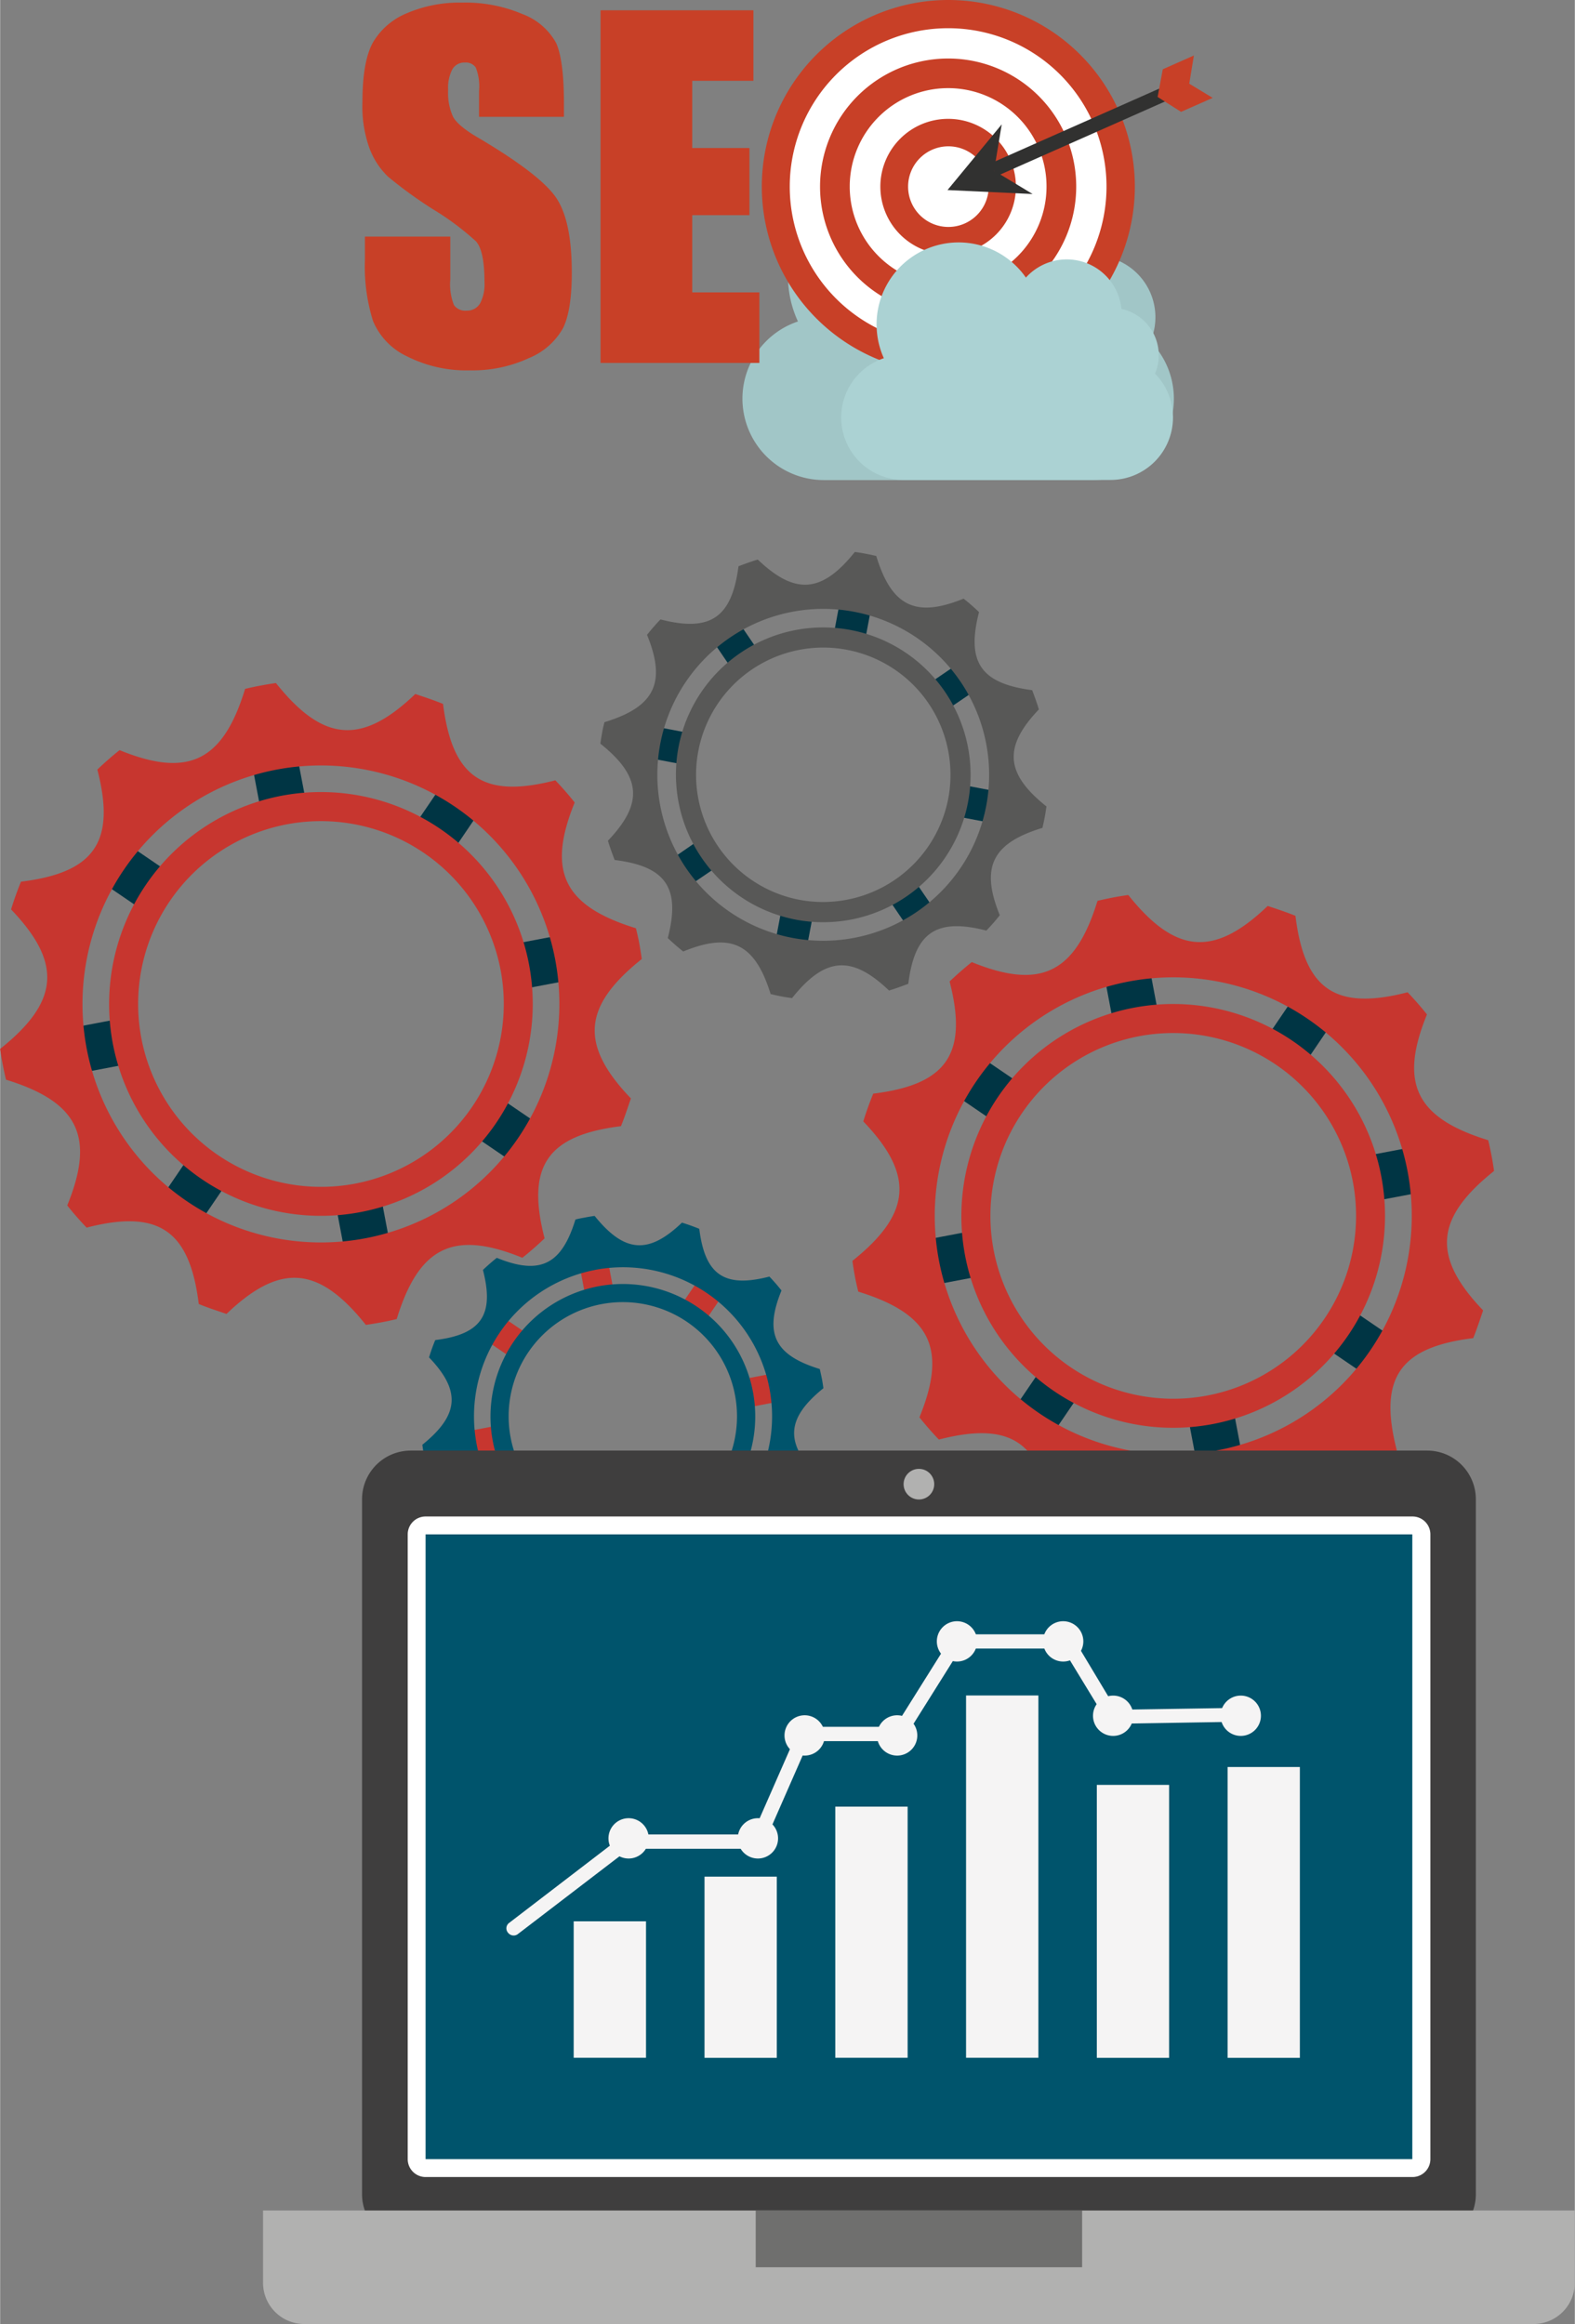 <svg id="Capa_1" data-name="Capa 1" xmlns="http://www.w3.org/2000/svg" width="8.27cm" height="12.2cm" viewBox="0 0 234.45 345.93">
  <rect x="0" y="0" width="234.45" height="345.93" fill="#808080" stroke="none"/>
  <title>seo</title>
  <g>
    <path d="M184.33,62.42a9.18,9.18,0,0,0-6.41-12.54,10.65,10.65,0,0,0-18.52-6.07,15.9,15.9,0,0,0-27.56,15.65,12.12,12.12,0,0,0,3.85,23.61h40a12.12,12.12,0,0,0,8.61-20.65Z" transform="translate(-13.06 -11.61)" style="fill: #a1c6c7"/>
    <g>
      <g>
        <g>
          <path d="M182,39.39A27.77,27.77,0,1,1,154.2,11.61,27.77,27.77,0,0,1,182,39.39Z" transform="translate(-13.06 -11.61)" style="fill: #c84027"/>
          <path d="M177.78,39.39A23.58,23.58,0,1,1,154.2,15.81,23.57,23.57,0,0,1,177.78,39.39Z" transform="translate(-13.06 -11.61)" style="fill: #fff"/>
          <path d="M173.27,39.39A19.07,19.07,0,1,1,154.2,20.32,19.06,19.06,0,0,1,173.27,39.39Z" transform="translate(-13.06 -11.61)" style="fill: #c84027"/>
          <path d="M168.85,39.39A14.65,14.65,0,1,1,154.2,24.73,14.64,14.64,0,0,1,168.85,39.39Z" transform="translate(-13.06 -11.61)" style="fill: #fff"/>
          <path d="M164.29,39.39A10.09,10.09,0,1,1,154.2,29.3,10.08,10.08,0,0,1,164.29,39.39Z" transform="translate(-13.06 -11.61)" style="fill: #c84027"/>
          <path d="M160.24,39.39a6,6,0,1,1-6-6A6,6,0,0,1,160.24,39.39Z" transform="translate(-13.06 -11.61)" style="fill: #fff"/>
        </g>
        <g>
          <rect x="159.65" y="29.5" width="31.16" height="2.1" transform="translate(-10.4 62.04) rotate(-23.91)" style="fill: #313130"/>
          <polygon points="153.72 28.88 147.98 25.41 149.12 18.51 141.05 28.29 153.72 28.88" style="fill: #313130;fill-rule: evenodd"/>
          <polygon points="180.53 14.57 177.04 12.46 177.73 8.26 173.1 10.31 172.33 14.43 175.82 16.65 180.53 14.57" style="fill: #c84027;fill-rule: evenodd"/>
        </g>
      </g>
      <g>
        <path d="M97,29H84.36V25.13a7.56,7.56,0,0,0-.49-3.47,1.79,1.79,0,0,0-1.62-.74,2.05,2.05,0,0,0-1.86,1A5.9,5.9,0,0,0,79.76,25a8.52,8.52,0,0,0,.71,3.95c.45.89,1.74,2,3.85,3.21Q93.44,37.56,95.81,41c1.58,2.32,2.36,6,2.36,11.19,0,3.74-.43,6.5-1.31,8.27a10.24,10.24,0,0,1-5.07,4.45A20,20,0,0,1,83,66.74a19.6,19.6,0,0,1-9.35-2.08,10.14,10.14,0,0,1-5.08-5.28,27.16,27.16,0,0,1-1.2-9.12V46.83H80.08v6.38a8.36,8.36,0,0,0,.54,3.8,2.06,2.06,0,0,0,1.89.84,2.24,2.24,0,0,0,2-1.07,6.13,6.13,0,0,0,.66-3.18q0-4.64-1.26-6.06a40.57,40.57,0,0,0-6.39-4.77,64.16,64.16,0,0,1-6.74-4.89,11.44,11.44,0,0,1-2.74-4.22A18.38,18.38,0,0,1,67,26.79q0-6,1.54-8.82a10.39,10.39,0,0,1,5-4.36A19.82,19.82,0,0,1,81.8,12a21.7,21.7,0,0,1,9.06,1.72,9.49,9.49,0,0,1,5,4.33Q97,20.69,97,27Z" transform="translate(-13.06 -11.61)" style="fill: #c84027"/>
        <path d="M102.45,13.14h22.76v10.5H116.1v10h8.52v10H116.1V55.13h10v10.5H102.45Z" transform="translate(-13.06 -11.61)" style="fill: #c84027"/>
      </g>
    </g>
    <path d="M185,67.22a6.88,6.88,0,0,0,.56-2.76A7.05,7.05,0,0,0,180,57.59a8.18,8.18,0,0,0-14.22-4.66,12.21,12.21,0,0,0-21.15,12,9.3,9.3,0,0,0,3,18.12h30.73A9.3,9.3,0,0,0,185,67.22Z" transform="translate(-13.06 -11.61)" style="fill: #abd2d3"/>
  </g>
  <g>
    <g>
      <g>
        <g>
          <path d="M123.25,219.08a16.76,16.76,0,0,0-.52-2l6.13-1.17.79,4.2-6.13,1.17A17.86,17.86,0,0,0,123.25,219.08Z" transform="translate(-13.06 -11.61)" style="fill: #c7362f"/>
          <path d="M108.9,240.15a19.27,19.27,0,0,0,2.29-.61l1.13,6-4.2.79L107,240.4C107.63,240.35,108.26,240.26,108.9,240.15Z" transform="translate(-13.06 -11.61)" style="fill: #c7362f"/>
          <path d="M87.83,225.8a18.83,18.83,0,0,0,.55,2.12L82.67,229l-.8-4.2,5.7-1.08A18.76,18.76,0,0,0,87.83,225.8Z" transform="translate(-13.06 -11.61)" style="fill: #c7362f"/>
          <path d="M104.53,204.45a17.11,17.11,0,0,0-2.35.28c-.63.12-1.26.28-1.87.46l-1.1-5.84,4.2-.8Z" transform="translate(-13.06 -11.61)" style="fill: #c7362f"/>
        </g>
        <g>
          <path d="M120.51,232.42a19.22,19.22,0,0,0,1.07-1.79l5.15,3.51-2.41,3.53-5.16-3.52A16.65,16.65,0,0,0,120.51,232.42Z" transform="translate(-13.06 -11.61)" style="fill: #c7362f"/>
          <path d="M95.47,237.18a17.47,17.47,0,0,0,2,1.19l-3.44,5L90.54,241l3.4-5A18.14,18.14,0,0,0,95.47,237.18Z" transform="translate(-13.06 -11.61)" style="fill: #c7362f"/>
          <path d="M90.72,212.14A17.24,17.24,0,0,0,89.6,214l-4.8-3.27,2.4-3.53,4.8,3.26A14.94,14.94,0,0,0,90.72,212.14Z" transform="translate(-13.06 -11.61)" style="fill: #c7362f"/>
          <path d="M117.61,208.85a17.55,17.55,0,0,0-1.85-1.47q-.81-.54-1.65-1l3.35-4.91,3.53,2.41Z" transform="translate(-13.06 -11.61)" style="fill: #c7362f"/>
        </g>
      </g>
      <path d="M87,198.84c-.71.57-1.4,1.17-2.06,1.8,1.73,6.7-.24,9.59-7.1,10.44a25.48,25.48,0,0,0-.92,2.58c4.78,5,4.47,8.58-1,13,.06.48.14,1,.23,1.44s.2,1,.31,1.43c6.72,2.07,8.32,5.28,5.7,11.69q.86,1.08,1.8,2.07c6.7-1.73,9.59.23,10.43,7.1.85.35,1.71.65,2.59.92,5-4.78,8.58-4.47,13,1,.49-.07,1-.14,1.45-.23l1.42-.31c2.07-6.72,5.27-8.32,11.69-5.7q1.08-.86,2.07-1.8c-1.73-6.7.23-9.59,7.1-10.44.35-.84.65-1.71.92-2.58-4.78-5-4.47-8.58,1-13-.07-.48-.14-1-.23-1.44s-.2-.95-.31-1.42c-6.72-2.06-8.32-5.28-5.7-11.69q-.85-1.08-1.8-2.07c-6.7,1.73-9.59-.24-10.44-7.11-.84-.34-1.7-.65-2.58-.92-5,4.79-8.58,4.48-13-1q-.7.09-1.44.24c-.47.08-1,.18-1.42.3C96.65,199.86,93.44,201.46,87,198.84Zm14.61,1.8A22.19,22.19,0,1,1,84,226.58,22.19,22.19,0,0,1,101.63,200.64Z" transform="translate(-13.06 -11.61)" style="fill: #00546c"/>
      <path d="M102.09,203.08a19.71,19.71,0,1,1-15.69,23A19.73,19.73,0,0,1,102.09,203.08Zm.5,2.65a17,17,0,1,0,19.88,13.54A17,17,0,0,0,102.59,205.73Z" transform="translate(-13.06 -11.61)" style="fill: #00546c"/>
    </g>
    <g>
      <g>
        <g>
          <path d="M88.8,155.66a28.43,28.43,0,0,0-.82-3.24l9.8-1.86,1.28,6.72-9.82,1.86A27.59,27.59,0,0,0,88.8,155.66Z" transform="translate(-13.06 -11.61)" style="fill: #003544"/>
          <path d="M65.84,189.37a25.87,25.87,0,0,0,3.66-1l1.82,9.6-6.72,1.28-1.8-9.51A26.7,26.7,0,0,0,65.84,189.37Z" transform="translate(-13.06 -11.61)" style="fill: #003544"/>
          <path d="M32.13,166.41a28.68,28.68,0,0,0,.87,3.4l-9.13,1.74-1.28-6.73,9.12-1.73A26.66,26.66,0,0,0,32.13,166.41Z" transform="translate(-13.06 -11.61)" style="fill: #003544"/>
          <path d="M58.84,132.25a28.4,28.4,0,0,0-3.75.45,29.66,29.66,0,0,0-3,.74l-1.77-9.35,6.72-1.27Z" transform="translate(-13.06 -11.61)" style="fill: #003544"/>
        </g>
        <g>
          <path d="M84.42,177a26.28,26.28,0,0,0,1.71-2.88l8.25,5.62-3.85,5.66-8.27-5.63A28.1,28.1,0,0,0,84.42,177Z" transform="translate(-13.06 -11.61)" style="fill: #003544"/>
          <path d="M44.34,184.63a27,27,0,0,0,3.27,1.9l-5.49,8.08-5.66-3.86,5.44-8A30.24,30.24,0,0,0,44.34,184.63Z" transform="translate(-13.06 -11.61)" style="fill: #003544"/>
          <path d="M36.74,144.55a25.8,25.8,0,0,0-1.78,3l-7.69-5.24,3.85-5.66,7.67,5.23A28.15,28.15,0,0,0,36.74,144.55Z" transform="translate(-13.06 -11.61)" style="fill: #003544"/>
          <path d="M79.78,139.29a26,26,0,0,0-3-2.34,27.58,27.58,0,0,0-2.64-1.59l5.36-7.87,5.66,3.86Z" transform="translate(-13.06 -11.61)" style="fill: #003544"/>
        </g>
      </g>
      <path d="M30.84,123.27c-1.15.91-2.25,1.88-3.31,2.89,2.77,10.72-.38,15.34-11.37,16.69-.55,1.35-1.05,2.73-1.47,4.13,7.66,8,7.16,13.74-1.63,20.76.11.77.23,1.53.38,2.3s.31,1.53.49,2.28c10.74,3.31,13.31,8.45,9.12,18.72.91,1.15,1.87,2.24,2.88,3.3,10.72-2.76,15.34.38,16.7,11.37,1.35.56,2.73,1,4.13,1.48,8-7.66,13.74-7.16,20.75,1.63.77-.11,1.54-.24,2.31-.38s1.53-.31,2.28-.49c3.31-10.75,8.44-13.31,18.71-9.12,1.15-.91,2.25-1.88,3.31-2.89-2.77-10.72.38-15.34,11.37-16.7.55-1.35,1-2.73,1.48-4.13-7.67-8-7.17-13.73,1.62-20.75-.11-.77-.23-1.53-.37-2.3s-.32-1.53-.5-2.28c-10.75-3.31-13.3-8.45-9.12-18.72-.91-1.15-1.88-2.25-2.88-3.3C85,130.52,80.38,127.38,79,116.39c-1.35-.56-2.73-1-4.13-1.48-8,7.66-13.74,7.16-20.75-1.63-.77.11-1.54.24-2.3.38s-1.54.31-2.29.49C46.24,124.9,41.1,127.46,30.84,123.27Zm23.37,2.9a35.5,35.5,0,1,1-28.27,41.5A35.51,35.51,0,0,1,54.21,126.17Z" transform="translate(-13.06 -11.61)" style="fill: #c7362f"/>
      <path d="M54.94,130.06a31.54,31.54,0,1,1-25.11,36.87A31.58,31.58,0,0,1,54.94,130.06Zm.81,4.25A27.22,27.22,0,1,0,87.57,156,27.24,27.24,0,0,0,55.75,134.31Z" transform="translate(-13.06 -11.61)" style="fill: #c7362f"/>
    </g>
    <g>
      <g>
        <g>
          <path d="M215.69,187.21a27.14,27.14,0,0,0-.83-3.25l9.81-1.86,1.28,6.73-9.83,1.86A27.56,27.56,0,0,0,215.69,187.21Z" transform="translate(-13.06 -11.61)" style="fill: #003544"/>
          <path d="M192.73,220.92a29.8,29.8,0,0,0,3.66-1l1.82,9.6-6.73,1.27-1.8-9.5A26.57,26.57,0,0,0,192.73,220.92Z" transform="translate(-13.06 -11.61)" style="fill: #003544"/>
          <path d="M159,198a25.27,25.27,0,0,0,.87,3.4l-9.14,1.73-1.27-6.72,9.12-1.73A25.32,25.32,0,0,0,159,198Z" transform="translate(-13.06 -11.61)" style="fill: #003544"/>
          <path d="M185.73,163.8A27.85,27.85,0,0,0,179,165l-1.77-9.35,6.72-1.28Z" transform="translate(-13.06 -11.61)" style="fill: #003544"/>
        </g>
        <g>
          <path d="M211.31,208.57a29.08,29.08,0,0,0,1.71-2.88l8.25,5.62L217.41,217l-8.26-5.63A29.7,29.7,0,0,0,211.31,208.57Z" transform="translate(-13.06 -11.61)" style="fill: #003544"/>
          <path d="M171.23,216.18a29.86,29.86,0,0,0,3.27,1.9l-5.5,8.07-5.66-3.85,5.45-8A30.35,30.35,0,0,0,171.23,216.18Z" transform="translate(-13.06 -11.61)" style="fill: #003544"/>
          <path d="M163.63,176.1a28.18,28.18,0,0,0-1.79,3l-7.68-5.24,3.85-5.65,7.67,5.22A25.58,25.58,0,0,0,163.63,176.1Z" transform="translate(-13.06 -11.61)" style="fill: #003544"/>
          <path d="M206.67,170.83a29.69,29.69,0,0,0-3-2.34,26.16,26.16,0,0,0-2.63-1.58l5.35-7.87,5.66,3.85Z" transform="translate(-13.06 -11.61)" style="fill: #003544"/>
        </g>
      </g>
      <path d="M157.72,154.82c-1.14.91-2.24,1.88-3.3,2.88,2.76,10.73-.38,15.35-11.37,16.7-.55,1.35-1.05,2.73-1.48,4.13,7.66,8,7.16,13.74-1.62,20.76.1.76.23,1.53.37,2.3s.32,1.53.5,2.28c10.74,3.31,13.3,8.45,9.11,18.71.91,1.15,1.88,2.25,2.89,3.31,10.72-2.77,15.34.38,16.7,11.37,1.35.55,2.72,1.05,4.13,1.47,8-7.66,13.74-7.15,20.75,1.63.77-.11,1.54-.23,2.31-.38s1.52-.31,2.28-.48c3.3-10.75,8.44-13.31,18.71-9.12q1.73-1.38,3.3-2.89c-2.76-10.72.38-15.34,11.38-16.7.54-1.35,1-2.73,1.47-4.13-7.66-8-7.16-13.73,1.63-20.75-.11-.77-.23-1.54-.38-2.31s-.31-1.52-.49-2.27c-10.75-3.31-13.31-8.45-9.12-18.72-.91-1.15-1.88-2.25-2.88-3.3-10.73,2.76-15.35-.38-16.7-11.38-1.35-.55-2.73-1-4.13-1.47-8,7.66-13.74,7.16-20.76-1.63-.76.11-1.53.23-2.3.38s-1.53.31-2.28.49C173.13,156.45,168,159,157.72,154.82Zm23.37,2.89a35.51,35.51,0,1,1-28.26,41.5A35.5,35.5,0,0,1,181.09,157.71Z" transform="translate(-13.06 -11.61)" style="fill: #c7362f"/>
      <path d="M181.83,161.61a31.54,31.54,0,1,1-25.11,36.87A31.57,31.57,0,0,1,181.83,161.61Zm.81,4.24a27.22,27.22,0,1,0,31.82,21.67A27.25,27.25,0,0,0,182.64,165.85Z" transform="translate(-13.06 -11.61)" style="fill: #c7362f"/>
    </g>
    <g>
      <g>
        <g>
          <path d="M155.08,130.69a19.16,19.16,0,0,1-.57,2.26l6.82,1.29.89-4.68-6.84-1.3A20.15,20.15,0,0,1,155.08,130.69Z" transform="translate(-13.06 -11.61)" style="fill: #003544"/>
          <path d="M139.1,107.23a18.38,18.38,0,0,1,2.55.67l1.26-6.68-4.67-.89L137,106.94A19.27,19.27,0,0,1,139.1,107.23Z" transform="translate(-13.06 -11.61)" style="fill: #003544"/>
          <path d="M115.64,123.2a19.89,19.89,0,0,1,.61-2.36l-6.36-1.21-.89,4.68,6.35,1.21A18.61,18.61,0,0,1,115.64,123.2Z" transform="translate(-13.06 -11.61)" style="fill: #003544"/>
          <path d="M134.23,147a19.51,19.51,0,0,1-2.61-.3c-.71-.14-1.4-.32-2.08-.52l-1.23,6.51,4.67.88Z" transform="translate(-13.06 -11.61)" style="fill: #003544"/>
        </g>
        <g>
          <path d="M152,115.82a19.5,19.5,0,0,1,1.19,2l5.74-3.9L156.28,110l-5.75,3.92A19,19,0,0,1,152,115.82Z" transform="translate(-13.06 -11.61)" style="fill: #003544"/>
          <path d="M124.14,110.53a21,21,0,0,1,2.27-1.33l-3.82-5.61-3.94,2.68,3.79,5.56C123,111.37,123.55,110.94,124.14,110.53Z" transform="translate(-13.06 -11.61)" style="fill: #003544"/>
          <path d="M118.85,138.42a21.53,21.53,0,0,1-1.24-2.11L112.26,140l2.68,3.93,5.34-3.63A18.45,18.45,0,0,1,118.85,138.42Z" transform="translate(-13.06 -11.61)" style="fill: #003544"/>
          <path d="M148.8,142.08a19.42,19.42,0,0,1-2.06,1.63q-.9.6-1.83,1.11l3.72,5.47,3.94-2.68Z" transform="translate(-13.06 -11.61)" style="fill: #003544"/>
        </g>
      </g>
      <path d="M127.77,159.57c.52.13,1,.24,1.58.35s1.07.18,1.61.26c4.88-6.12,8.86-6.47,14.44-1.13,1-.3,1.93-.65,2.87-1,.95-7.65,4.16-9.84,11.62-7.92.7-.73,1.38-1.49,2-2.29-2.91-7.15-1.13-10.73,6.35-13,.12-.52.24-1.05.34-1.58s.18-1.07.26-1.61c-6.12-4.88-6.46-8.86-1.13-14.44-.3-1-.64-1.93-1-2.87-7.64-1-9.83-4.16-7.91-11.62a29.28,29.28,0,0,0-2.3-2c-7.15,2.91-10.72,1.13-13-6.35-.53-.13-1.06-.24-1.59-.34s-1.07-.19-1.6-.26c-4.89,6.11-8.87,6.46-14.45,1.13-1,.3-1.93.64-2.87,1-1,7.64-4.16,9.83-11.62,7.91-.7.74-1.37,1.5-2,2.3,2.92,7.14,1.13,10.72-6.34,13-.13.53-.25,1-.35,1.59s-.18,1.07-.26,1.6c6.11,4.89,6.46,8.86,1.13,14.45.3,1,.64,1.93,1,2.87,7.65.94,9.84,4.16,7.91,11.62.74.7,1.5,1.37,2.3,2C121.89,150.31,125.46,152.09,127.77,159.57Zm-16.43-37.24A24.7,24.7,0,1,1,131,151.21,24.71,24.71,0,0,1,111.34,122.33Z" transform="translate(-13.06 -11.61)" style="fill: #585857"/>
      <path d="M114.05,122.85a21.94,21.94,0,1,1,17.47,25.65A22,22,0,0,1,114.05,122.85Zm40.17,7.62a18.94,18.94,0,1,0-22.14,15.08A19,19,0,0,0,154.22,130.47Z" transform="translate(-13.06 -11.61)" style="fill: #585857"/>
    </g>
    <g>
      <path d="M61.12,215.92H212.46a7.25,7.25,0,0,1,7.25,7.25V326.61a7.24,7.24,0,0,1-7.24,7.24H61.13a7.25,7.25,0,0,1-7.25-7.25V223.17A7.25,7.25,0,0,1,61.12,215.92Z" style="fill: #3f3e3e"/>
      <g>
        <rect x="62.01" y="227.1" width="149.56" height="95.58" rx="1.33" style="fill: #00546c"/>
        <path d="M223.31,240V333H76.4V240H223.31m0-2.66H76.4A2.66,2.66,0,0,0,73.74,240V333a2.66,2.66,0,0,0,2.66,2.66H223.31A2.66,2.66,0,0,0,226,333V240a2.66,2.66,0,0,0-2.65-2.66Z" transform="translate(-13.06 -11.61)" style="fill: #fff"/>
      </g>
      <path d="M52.2,340.64V351.4a6.14,6.14,0,0,0,6.15,6.14h183a6.14,6.14,0,0,0,6.15-6.14V340.64Z" transform="translate(-13.06 -11.61)" style="fill: #b1b1b0"/>
      <rect x="112.49" y="329.03" width="48.6" height="8.45" style="fill: #6f6f6e"/>
      <circle cx="136.79" cy="220.92" r="2.28" style="fill: #b1b1b0"/>
    </g>
    <g>
      <g>
        <path d="M89.51,299.71a1.07,1.07,0,0,1-.84-.42,1,1,0,0,1,.19-1.47l16.87-12.93a1.05,1.05,0,0,1,.64-.22h18.71l6.75-15.39a1,1,0,0,1,1-.63h13.48l8.33-13.28a1,1,0,0,1,.89-.49h16.37a1.06,1.06,0,0,1,.91.51l6.43,10.72,17.1-.27a1.06,1.06,0,0,1,1.07,1,1,1,0,0,1-1,1.07l-17.7.29a1.09,1.09,0,0,1-.93-.52L171.27,257h-15.2l-8.33,13.28a1,1,0,0,1-.89.5H133.48l-6.75,15.39a1.06,1.06,0,0,1-1,.63h-19L90.15,299.49A1,1,0,0,1,89.51,299.71Z" transform="translate(-13.06 -11.61)" style="fill: #f5f4f4"/>
        <path d="M152.52,255.93a3,3,0,1,0,3-3A3,3,0,0,0,152.52,255.93Z" transform="translate(-13.06 -11.61)" style="fill: #f5f4f4"/>
        <path d="M168.33,255.93a3,3,0,1,0,3-3A3,3,0,0,0,168.33,255.93Z" transform="translate(-13.06 -11.61)" style="fill: #f5f4f4"/>
        <path d="M175.77,267a3,3,0,1,0,3-3A3,3,0,0,0,175.77,267Z" transform="translate(-13.06 -11.61)" style="fill: #f5f4f4"/>
        <path d="M194.77,267a3,3,0,1,0,3-3A3,3,0,0,0,194.77,267Z" transform="translate(-13.06 -11.61)" style="fill: #f5f4f4"/>
        <path d="M143.61,269.93a3,3,0,1,0,3-3A3,3,0,0,0,143.61,269.93Z" transform="translate(-13.06 -11.61)" style="fill: #f5f4f4"/>
        <path d="M129.84,269.93a3,3,0,1,0,3-3A3,3,0,0,0,129.84,269.93Z" transform="translate(-13.06 -11.61)" style="fill: #f5f4f4"/>
        <path d="M122.88,285.25a3,3,0,1,0,3-3A3,3,0,0,0,122.88,285.25Z" transform="translate(-13.06 -11.61)" style="fill: #f5f4f4"/>
        <path d="M103.63,285.25a3,3,0,1,0,3-3A3,3,0,0,0,103.63,285.25Z" transform="translate(-13.06 -11.61)" style="fill: #f5f4f4"/>
      </g>
      <g>
        <rect x="85.39" y="285.99" width="10.77" height="20.31" style="fill: #f5f4f4"/>
        <rect x="104.87" y="279.34" width="10.76" height="26.97" style="fill: #f5f4f4"/>
        <rect x="124.34" y="268.92" width="10.77" height="37.38" style="fill: #f5f4f4"/>
        <rect x="143.81" y="252.37" width="10.77" height="53.93" style="fill: #f5f4f4"/>
        <rect x="163.28" y="265.68" width="10.76" height="40.63" style="fill: #f5f4f4"/>
        <rect x="182.75" y="263.02" width="10.76" height="43.29" style="fill: #f5f4f4"/>
      </g>
    </g>
  </g>
</svg>
